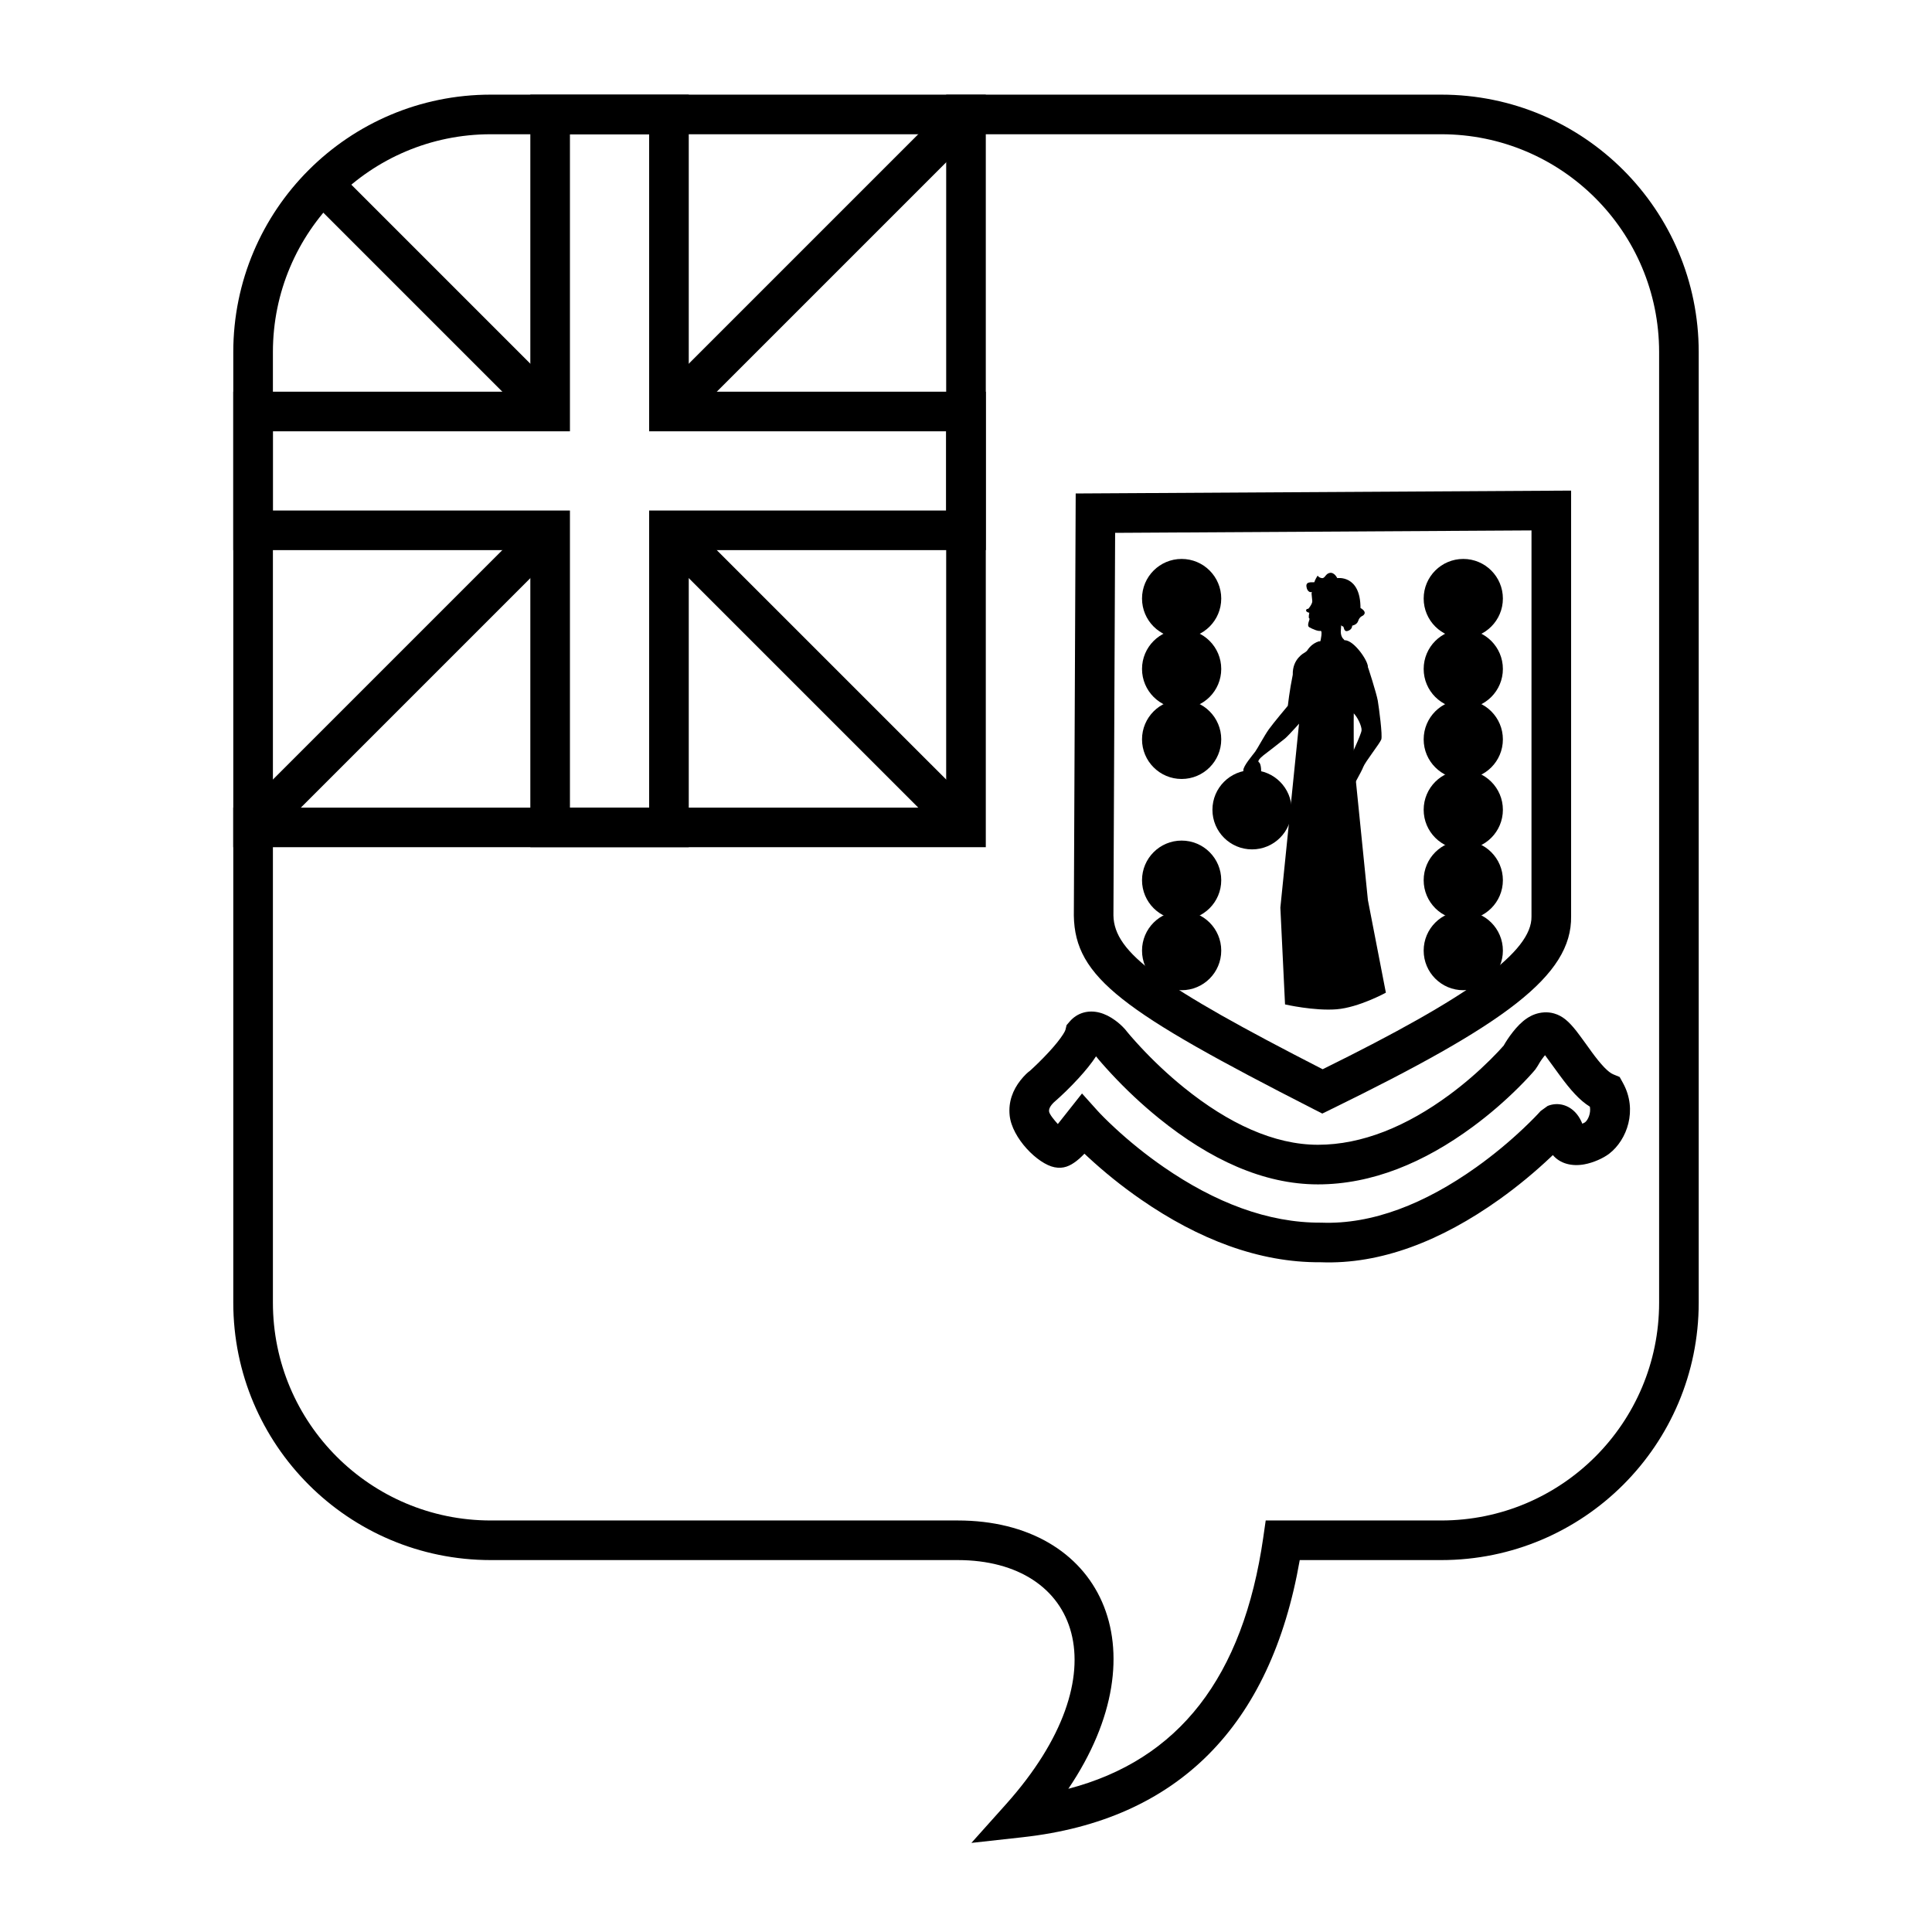 <?xml version="1.0" encoding="UTF-8"?>
<!-- Uploaded to: SVG Find, www.svgrepo.com, Generator: SVG Find Mixer Tools -->
<svg fill="#000000" width="800px" height="800px" version="1.1" viewBox="144 144 512 512" xmlns="http://www.w3.org/2000/svg">
 <g>
  <path d="m415.07 630.88-13.641 1.508 9.152-10.223c31.113-34.766 19.34-64.727-12.793-64.727h-123.74c-37.68 0-68.227-30.543-68.227-68.223v-251.91c0-37.68 30.547-68.223 68.227-68.223h251.9c37.68 0 68.227 30.543 68.227 68.223v251.91c0 37.68-30.547 68.223-68.227 68.223h-37.504c-7.676 44.039-32.383 68.906-73.379 73.441zm63.707-79.438 0.648-4.5h46.527c31.883 0 57.73-25.844 57.73-57.727v-251.91c0-31.883-25.848-57.727-57.73-57.727h-251.9c-31.883 0-57.73 25.844-57.73 57.727v251.91c0 31.883 25.848 57.727 57.73 57.727h123.74c37.777 0 54.488 33.879 29.328 71.105 29.285-7.652 46.32-29.57 51.66-66.605z"/>
  <path d="m394.75 169.09h10.496v199.43h-199.43v-10.496h188.93z"/>
  <path d="m394.75 258.3h-78.719v-78.719h-20.992v78.719h-78.723v20.992h78.723v78.723h20.992v-78.723h78.719zm-68.223-10.496h78.719v41.984h-78.719v78.723h-41.984v-78.723h-78.723v-41.984h78.723v-78.719h41.984z"/>
  <path d="m324.99 256.77-7.422-7.422 78.723-78.723 7.422 7.422z"/>
  <path d="m317.57 288.25 7.422-7.422 78.723 78.719-7.422 7.422z"/>
  <path d="m293.5 249.34-7.422 7.422-57.727-57.73 7.422-7.422z"/>
  <path d="m286.08 280.83 7.422 7.422-78.719 78.719-7.422-7.422z"/>
  <path d="m553.11 424.05c-0.738 0.938-1.34 1.922-1.641 2.484l-0.605 0.91c-0.844 1.012-2.371 2.695-4.516 4.824-3.539 3.516-7.562 7.027-12.012 10.309-12.906 9.527-26.746 15.297-41.07 15.297-14.453 0-28.645-6.602-42.109-17.492-4.621-3.738-8.832-7.731-12.555-11.727-1.973-2.117-3.453-3.836-4.141-4.715-0.594 0.914-1.293 1.863-2.09 2.859-0.762 0.949-1.609 1.93-2.527 2.934-2.231 2.434-4.438 4.555-6.418 6.281-0.078 0.055-0.402 0.344-0.738 0.77-0.516 0.648-0.734 1.223-0.68 1.73 0.074 0.762 1.348 2.297 2.324 3.367 0.023-0.031 0.047-0.062 0.07-0.086l6.34-8.012 4.156 4.625c0.781 0.863 2.344 2.465 4.602 4.551 3.805 3.516 8.125 7.035 12.867 10.312 13.504 9.336 27.621 14.848 41.777 14.746 13.5 0.527 27.504-5.016 41.07-14.684 4.606-3.281 8.82-6.805 12.539-10.328 2.215-2.094 3.754-3.695 4.519-4.566l1.844-1.336c0.387-0.16 0.387-0.16 0.949-0.316 2.363-0.574 5.004 0.203 6.848 2.516 0.57 0.715 1.039 1.543 1.414 2.492 0.34-0.148 0.621-0.297 0.727-0.375 0.809-0.625 1.582-2.422 1.281-4.133-2.719-1.691-5.098-4.356-8.051-8.391-2.035-2.781-3.215-4.379-3.836-5.258-0.105 0.125-0.223 0.262-0.34 0.41zm-8.246-6.492c2.394-3.043 4.922-5.035 8.289-5.262 0.91-0.062 1.82 0.031 2.707 0.285 2.293 0.664 3.902 2.137 5.894 4.648 0.918 1.156 4.586 6.269 4.004 5.473 2.59 3.543 4.445 5.461 5.766 6.008l1.703 0.703 0.891 1.617c3.941 7.172 1.047 15.074-3.648 18.699-1.547 1.195-4.223 2.406-6.617 2.836-3.254 0.59-6.383-0.152-8.332-2.457-0.18 0.172-0.363 0.348-0.551 0.523-4.055 3.836-8.637 7.668-13.664 11.25-15.285 10.895-31.363 17.258-47.324 16.629-16.395 0.125-32.453-6.148-47.578-16.602-5.18-3.578-9.879-7.406-14.023-11.238-0.348-0.32-0.68-0.629-0.996-0.93-0.195 0.203-0.402 0.418-0.621 0.629-0.477 0.469-0.953 0.895-1.445 1.273-1.793 1.383-3.496 2.152-5.856 1.695-4.438-0.855-11.285-7.727-11.898-13.766-0.359-3.555 0.824-6.688 2.894-9.305 1.031-1.305 2.074-2.234 2.438-2.449 1.277-1.145 3.254-3.043 5.211-5.176 0.77-0.844 1.469-1.652 2.078-2.41 1.281-1.598 2.059-2.883 2.164-3.312l0.297-1.238 0.832-0.969c2.078-2.402 5.012-3.09 7.852-2.371 1.512 0.383 2.871 1.102 4.188 2.055 0.973 0.703 1.734 1.398 2.613 2.348 0.707 0.906 2.117 2.574 4.148 4.754 3.41 3.656 7.266 7.316 11.477 10.723 11.77 9.516 23.891 15.156 35.512 15.156 11.742 0 23.578-4.934 34.836-13.242 4.012-2.961 7.652-6.141 10.848-9.312 1.629-1.617 2.824-2.91 3.535-3.731 0.566-1.004 1.371-2.254 2.379-3.535z"/>
  <path d="m439.52 285.21-0.449 101.36c0.156 9.953 12.145 18.598 55.445 40.793 39.137-19.293 55.5-31.219 55.344-40.477l0.004-102.32zm120.84-11.195v112.79c0.266 15.801-17.762 28.738-63.582 51.148l-2.359 1.152-2.336-1.191c-50.473-25.773-63.25-34.801-63.504-51.277l0.492-111.86z"/>
  <path d="m542.28 302.62c0 5.797-4.699 10.496-10.496 10.496s-10.496-4.699-10.496-10.496c0-5.797 4.699-10.496 10.496-10.496s10.496 4.699 10.496 10.496"/>
  <path d="m467.64 302.62c0 5.797-4.699 10.496-10.496 10.496s-10.496-4.699-10.496-10.496c0-5.797 4.699-10.496 10.496-10.496s10.496 4.699 10.496 10.496"/>
  <path d="m467.64 321.28c0 5.797-4.699 10.496-10.496 10.496s-10.496-4.699-10.496-10.496 4.699-10.496 10.496-10.496 10.496 4.699 10.496 10.496"/>
  <path d="m467.64 339.94c0 5.797-4.699 10.496-10.496 10.496s-10.496-4.699-10.496-10.496 4.699-10.496 10.496-10.496 10.496 4.699 10.496 10.496"/>
  <path d="m486.3 358.6c0 5.797-4.699 10.496-10.496 10.496-5.797 0-10.496-4.699-10.496-10.496s4.699-10.496 10.496-10.496c5.797 0 10.496 4.699 10.496 10.496"/>
  <path d="m467.64 377.26c0 5.797-4.699 10.496-10.496 10.496s-10.496-4.699-10.496-10.496c0-5.797 4.699-10.496 10.496-10.496s10.496 4.699 10.496 10.496"/>
  <path d="m467.64 395.92c0 5.797-4.699 10.496-10.496 10.496s-10.496-4.699-10.496-10.496 4.699-10.496 10.496-10.496 10.496 4.699 10.496 10.496"/>
  <path d="m542.28 321.28c0 5.797-4.699 10.496-10.496 10.496s-10.496-4.699-10.496-10.496 4.699-10.496 10.496-10.496 10.496 4.699 10.496 10.496"/>
  <path d="m542.28 339.94c0 5.797-4.699 10.496-10.496 10.496s-10.496-4.699-10.496-10.496 4.699-10.496 10.496-10.496 10.496 4.699 10.496 10.496"/>
  <path d="m542.28 358.6c0 5.797-4.699 10.496-10.496 10.496s-10.496-4.699-10.496-10.496 4.699-10.496 10.496-10.496 10.496 4.699 10.496 10.496"/>
  <path d="m542.28 377.26c0 5.797-4.699 10.496-10.496 10.496s-10.496-4.699-10.496-10.496c0-5.797 4.699-10.496 10.496-10.496s10.496 4.699 10.496 10.496"/>
  <path d="m542.28 395.92c0 5.797-4.699 10.496-10.496 10.496s-10.496-4.699-10.496-10.496 4.699-10.496 10.496-10.496 10.496 4.699 10.496 10.496"/>
  <path d="m493.93 313.87s0.656-2.816 0-2.68c-0.656 0.141-2.094-0.48-2.945-0.961-0.852-0.48 0.324-2.266 0-2.336-0.328-0.066 0-1.508 0-1.508s-0.785-0.137-0.852-0.551c-0.066-0.41 0.457-0.551 0.523-0.48 0.066 0.07 1.18-1.375 1.113-2.059-0.066-0.688-0.195-1.992-0.195-1.992l0.457-2.609 7.203 1.027s0.391 8.996 0.129 10.988c-0.262 1.992 0.723 2.68 0.723 2.68l1.375 1.812-12.324 19.613s-3.59 4.051-4.57 4.875c-0.98 0.824-5.367 4.191-5.367 4.191s-2.293 1.648-1.574 2.129c0.723 0.48 0.59 3.019 0.59 3.019s-2.094 5.906-2.75 5.633c-2.555-0.551-1.898-5.426-1.965-6.523-0.066-1.102 2.488-4.055 3.144-4.945 0.652-0.895 2.422-4.258 3.602-5.906 1.176-1.648 5.039-6.25 5.039-6.25s0.461-4.121 1.312-8.242c-0.133-4.254 3.141-5.836 3.141-5.836z"/>
  <path d="m500.34 313.67c2.457-0.07 6.293 5.531 6.168 7.121-0.125 1.594-3.59 10.715-3.711 11.703-0.125 0.984 0 13.262 0 13.262l3.711 36.77 4.762 24.543s-7.16 3.93-13.062 4.402c-5.945 0.477-13.66-1.289-13.66-1.289l-1.238-25.648 5.445-53.648s-2.539-1.32-2.598-3.34c-0.234-3.211 2.41-5.008 2.719-6.07 0.312-1.062 0.348-6.231 4.828-7.586 0.543 5.074 5.617 0.875 6.637-0.219z"/>
  <path d="m491.49 300.88s1.473 0.191 2.277-0.254c0.801-0.441 1.738-0.633 2.41 0.254 0.668 0.887 1.137 0.824 1.137 0.824s-1.004 2.34 0 2.594c1.004 0.254 1.473 0.254 1.539 0.57 0.066 0.316-0.871 1.012-0.602 1.328 0.27 0.316 0.738 0.695 0.805 0.949 0.066 0.254-0.605 1.328-0.402 1.582 0.199 0.254 0.805 1.266 1.203 1.266 0.402 0 0.137 1.582 1.34 1.203 1.207-0.379 1.141-1.391 1.141-1.391s1.27-0.191 1.605-1.266c0.336-1.078 1.137-1.332 1.137-1.332s1.609-0.82-0.535-2.086c0-8.863-6.16-7.914-6.16-7.914s-0.734-1.582-1.941-1.391c-1.203 0.188-1.27 1.52-2.141 1.391-0.871-0.125-1.074-0.695-1.141-0.633-0.066 0.062-0.801 1.328-0.801 1.645s-2.344-0.441-2.144 1.203c0.203 1.648 1.34 1.582 1.273 1.457z"/>
  <path d="m510.05 339.98c-0.387 1.035-4.301 5.992-4.758 7.25-0.461 1.258-3.227 6.066-3.227 6.066s-0.688 4.731-0.996 4.953c-0.309 0.223 0.793 1.383 0.691 1.777-0.152 0.438-2.227 2.512-3.148 2.293-0.918-0.223-2.379-1.258-2.453-2.219-0.078-0.965 0.074-4.144 0.766-4.957 0.691-0.812 4.297-9.023 4.527-9.543 0.23-0.516 3.301-6.953 3.379-8.062 0.074-1.109-1.148-3.691-2.234-4.633-2.668-6.512-1.98-11.109 3.754-12.555 0.078 0 2.469 7.5 2.777 9.348 0.305 1.848 1.305 9.246 0.922 10.281z"/>
 </g>
</svg>